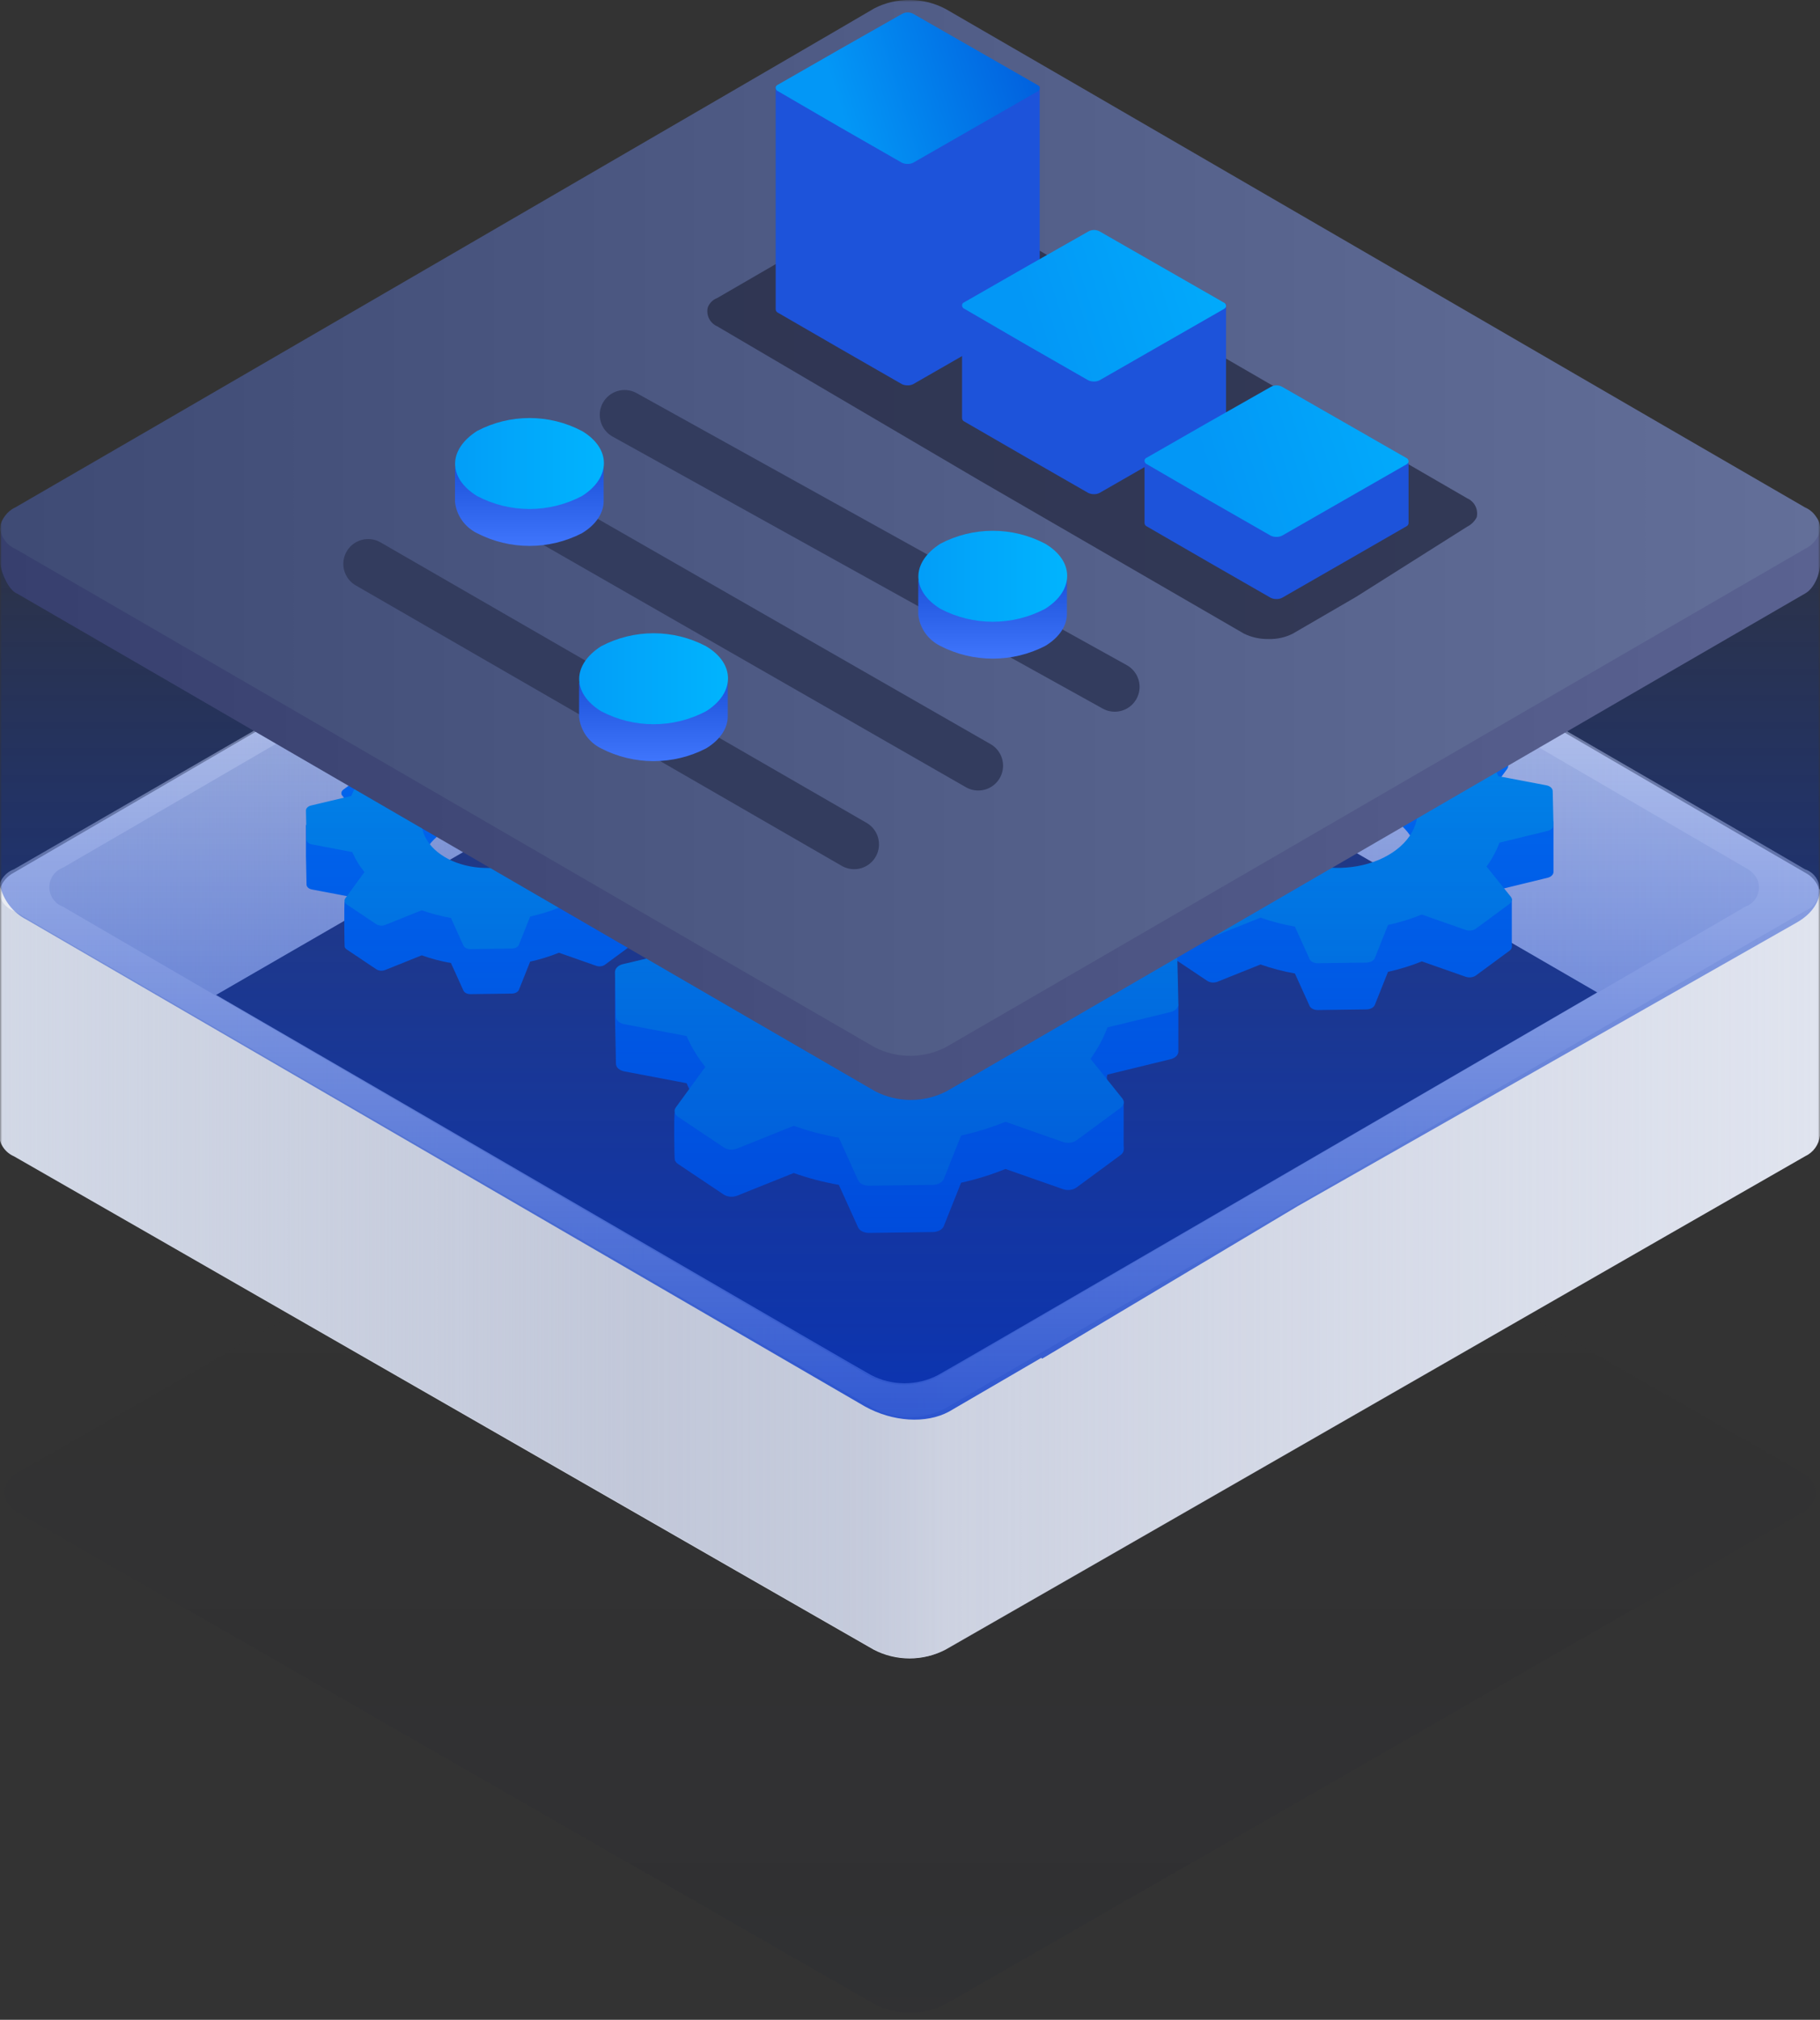 <svg width="440" height="488" viewBox="0 0 440 488" fill="none" xmlns="http://www.w3.org/2000/svg">
<rect x="0" y="0" width="440" height="488" fill="#333333" stroke="none"/>
<mask id="mask0_301_318" style="mask-type:luminance" maskUnits="userSpaceOnUse" x="0" y="0" width="440" height="488">
<path d="M440 0H0V488H440V0Z" fill="white"/>
</mask>
<g mask="url(#mask0_301_318)">
<path opacity="0.08" d="M220 235C217.012 234.948 214.058 235.635 211.4 237C209.2 238.2 6.8 354.4 4.6 355.6C3.604 356.03 2.743 356.722 2.109 357.602C1.475 358.483 1.092 359.519 1 360.6C1.118 361.673 1.512 362.697 2.142 363.573C2.773 364.449 3.62 365.148 4.6 365.6C6.8 366.8 209.2 483 211.4 484.2C214.057 485.58 217.006 486.3 220 486.3C222.994 486.3 225.943 485.58 228.6 484.2C230.8 483 433.2 366.8 435.4 365.6C436.396 365.17 437.257 364.478 437.891 363.597C438.525 362.717 438.908 361.681 439 360.6C438.882 359.527 438.488 358.502 437.858 357.626C437.227 356.75 436.38 356.052 435.4 355.6C433.2 354.4 230.8 238.2 228.6 237C225.909 235.727 222.977 235.045 220 235Z" fill="url(#paint0_linear_301_318)"/>
<path d="M440 215.65V274.348C439.882 275.427 439.486 276.456 438.852 277.337C438.218 278.217 437.367 278.919 436.382 279.373C434.171 280.58 230.742 397.373 228.522 398.583C225.852 399.97 222.887 400.693 219.879 400.693C216.87 400.693 213.905 399.97 211.235 398.583C209.023 397.377 5.595 280.583 3.375 279.373C2.374 278.941 1.509 278.246 0.871 277.361C0.234 276.476 -0.151 275.434 -0.243 274.348V214.846H-0.042C0.231 213.982 0.675 213.182 1.261 212.491C1.848 211.801 2.567 211.235 3.375 210.825C5.586 209.619 209.015 91.015 211.235 89.815C213.905 88.428 216.87 87.704 219.879 87.704C222.887 87.704 225.852 88.428 228.522 89.815C230.734 91.021 434.162 209.625 436.382 210.825C437.19 211.235 437.909 211.801 438.496 212.491C439.082 213.182 439.526 213.982 439.799 214.846H440L440 215.65Z" fill="url(#paint1_linear_301_318)"/>
<path d="M440.18 215.59V274.288C440.062 275.366 439.666 276.396 439.032 277.276C438.398 278.157 437.547 278.859 436.562 279.313C434.35 280.519 230.922 397.313 228.702 398.523C226.032 399.909 223.067 400.633 220.058 400.633C217.049 400.633 214.085 399.909 211.414 398.523C209.203 397.316 5.774 280.523 3.554 279.313C2.553 278.881 1.688 278.185 1.05 277.3C0.413 276.415 0.028 275.374 -0.064 274.288V214.846H0.137C0.41 213.982 0.854 213.182 1.44 212.491C2.027 211.801 2.746 211.235 3.554 210.825C5.765 209.619 209.194 91.015 211.414 89.815C214.085 88.428 217.049 87.704 220.058 87.704C223.067 87.704 226.032 88.428 228.702 89.815C230.913 91.021 434.342 209.625 436.562 210.825C437.37 211.235 438.089 211.801 438.675 212.491C439.262 213.182 439.705 213.982 439.979 214.846H440.18L440.18 215.59Z" fill="url(#paint2_linear_301_318)"/>
<path d="M436.38 220.08C434.169 221.286 230.74 338.88 228.52 340.29C225.849 341.676 222.885 342.4 219.876 342.4C216.867 342.4 213.902 341.676 211.232 340.29C209.021 339.084 5.592 221.49 3.372 220.08C2.062 219.621 0.978 218.678 0.342 217.444C-0.293 216.21 -0.432 214.78 -0.045 213.447C0.242 212.663 0.697 211.952 1.287 211.361C1.877 210.771 2.589 210.317 3.372 210.029C5.583 208.823 209.012 91.229 211.232 89.819C213.902 88.432 216.867 87.708 219.876 87.708C222.885 87.708 225.849 88.432 228.52 89.819C230.731 91.025 434.16 208.619 436.38 210.029C437.032 210.246 437.634 210.591 438.151 211.044C438.667 211.497 439.088 212.049 439.388 212.668C439.687 213.286 439.86 213.958 439.896 214.644C439.932 215.33 439.83 216.017 439.596 216.663C439.353 217.438 438.937 218.148 438.38 218.74C437.823 219.332 437.139 219.79 436.38 220.08ZM421.907 209.627C419.896 208.421 228.927 97.257 226.717 96.047C224.197 94.759 221.407 94.087 218.576 94.087C215.745 94.087 212.955 94.759 210.435 96.047C208.424 97.253 17.455 208.417 15.245 209.627C14.275 209.979 13.437 210.622 12.844 211.467C12.252 212.312 11.934 213.319 11.934 214.351C11.934 215.383 12.252 216.39 12.844 217.236C13.437 218.081 14.275 218.723 15.245 219.075C17.255 220.281 208.425 331.445 210.435 332.655C212.955 333.943 215.745 334.615 218.576 334.615C221.407 334.615 224.197 333.943 226.717 332.655C228.728 331.449 419.897 220.285 421.907 219.075C422.535 218.862 423.114 218.524 423.608 218.082C424.103 217.64 424.503 217.102 424.785 216.501C425.066 215.9 425.224 215.249 425.247 214.586C425.271 213.923 425.16 213.262 424.922 212.643C424.301 211.315 423.234 210.248 421.907 209.627Z" fill="white" fill-opacity="0.5"/>
<path d="M210.64 332.25C209.032 331.446 108.52 272.949 52.24 240.384C113.15 205.205 209.64 149.522 211.05 148.517C213.72 147.131 216.685 146.407 219.694 146.407C222.703 146.407 225.668 147.131 228.338 148.517C229.946 149.321 325.029 204.401 386.138 239.781C330.053 272.346 228.338 331.446 226.728 332.25C224.243 333.539 221.485 334.211 218.687 334.211C215.888 334.211 213.13 333.539 210.646 332.25H210.64Z" fill="#333C5E"/>
<path d="M282.08 187.55L287.989 194.873C286.622 196.686 285.536 198.594 284.751 200.565L273.311 203.269C272.88 203.371 272.117 195.677 271.855 195.939C271.855 195.939 271.845 204.405 271.855 204.723L272.021 212.927C272.025 213.245 272.176 213.552 272.45 213.802C272.724 214.052 273.107 214.232 273.543 214.316L285.023 216.494C285.87 218.475 287.028 220.38 288.476 222.175L282.852 221.863C282.664 222.149 282.766 230.286 282.852 230.592C282.938 230.898 283.161 231.176 283.488 231.385L291.873 236.991C292.196 237.205 292.61 237.34 293.055 237.376C293.499 237.413 293.951 237.348 294.344 237.193L304.749 233.021C307.389 233.963 310.174 234.695 313.054 235.202L316.606 243.04C316.746 243.34 317.021 243.6 317.39 243.78C317.759 243.96 318.204 244.051 318.656 244.039L330.375 243.882C330.828 243.874 331.268 243.764 331.628 243.568C331.989 243.371 332.252 243.1 332.377 242.793L335.562 234.806C338.406 234.176 341.147 233.328 343.734 232.277L354.346 236C354.746 236.138 355.2 236.183 355.642 236.127C356.085 236.071 356.492 235.917 356.806 235.689L364.922 229.717C365.232 229.487 365.431 229.194 365.49 228.882C365.548 228.569 365.49 227.875 365.49 227.875V217.228C364.832 216.365 361.766 216.91 362.502 214.915L374.111 212.087C374.541 211.985 374.916 211.788 375.178 211.526C375.44 211.264 375.577 210.95 375.567 210.633V198.651C375.562 198.333 375.221 198.313 374.947 198.063C374.673 197.813 374.29 197.633 373.855 197.549L362.227 198.848C361.361 196.939 360.205 195.103 358.779 193.373L364.39 185.76C364.593 185.477 364.663 185.158 364.59 184.848C364.517 184.539 364.305 184.255 363.984 184.039L355.599 178.433C355.276 178.218 354.861 178.083 354.417 178.047C353.972 178.01 353.521 178.075 353.128 178.23L342.531 182.543C340.012 181.64 337.359 180.929 334.618 180.423L330.889 172.332C330.749 172.031 330.474 171.771 330.105 171.591C329.735 171.411 329.291 171.32 328.839 171.332L317.171 171.59C316.718 171.599 316.278 171.709 315.918 171.905C315.557 172.102 315.295 172.373 315.169 172.68L311.843 180.91C309.111 181.536 306.478 182.364 303.988 183.38L293.226 179.558C292.827 179.42 292.372 179.375 291.93 179.431C291.488 179.487 291.08 179.641 290.767 179.869L282.579 185.894C282.266 186.104 282.05 186.375 281.961 186.671C281.872 186.967 281.913 187.274 282.08 187.55ZM336.905 197.97C339.604 199.774 341.467 202.107 342.26 204.675C343.052 207.243 342.739 209.93 341.358 212.396C339.977 214.862 337.592 216.996 334.504 218.529C331.416 220.062 327.763 220.925 324.008 221.008C320.253 221.091 316.564 220.391 313.407 218.997C310.251 217.602 307.769 215.575 306.276 213.173C304.782 210.771 304.344 208.101 305.017 205.5C305.69 202.9 307.443 200.487 310.055 198.565C313.557 195.988 318.354 194.477 323.39 194.366C328.425 194.254 333.287 195.55 336.905 197.97Z" fill="#007BFC"/>
<path d="M282.08 176.23L287.989 183.553C286.622 185.366 285.536 187.274 284.751 189.245L273.311 191.949C272.88 192.052 272.505 192.249 272.243 192.511C271.981 192.773 271.845 193.086 271.855 193.403L272.021 201.608C272.025 201.925 272.176 202.232 272.45 202.482C272.724 202.732 273.107 202.913 273.543 202.996L285.023 205.175C285.87 207.155 287.028 209.06 288.476 210.856L283.009 218.362C282.821 218.648 282.766 218.967 282.852 219.273C282.938 219.579 283.161 219.856 283.488 220.065L291.873 225.671C292.196 225.885 292.61 226.02 293.055 226.057C293.499 226.093 293.951 226.029 294.344 225.873L304.749 221.702C307.389 222.644 310.174 223.375 313.054 223.882L316.606 231.72C316.746 232.021 317.021 232.281 317.39 232.461C317.759 232.641 318.204 232.732 318.656 232.72L330.375 232.563C330.828 232.555 331.268 232.444 331.628 232.248C331.989 232.052 332.252 231.78 332.377 231.473L335.562 223.486C338.406 222.857 341.147 222.009 343.734 220.958L354.346 224.681C354.746 224.819 355.2 224.863 355.642 224.807C356.085 224.751 356.492 224.598 356.806 224.369L364.922 218.398C365.232 218.167 365.431 217.875 365.49 217.562C365.548 217.249 365.463 216.933 365.248 216.66L359.388 209.37C360.722 207.527 361.766 205.591 362.502 203.595L374.111 200.768C374.541 200.665 374.916 200.468 375.178 200.206C375.44 199.944 375.577 199.631 375.567 199.313L375.377 191.127C375.372 190.809 375.221 190.502 374.947 190.252C374.673 190.002 374.29 189.822 373.855 189.738L362.227 187.528C361.361 185.619 360.205 183.784 358.779 182.053L364.39 174.441C364.593 174.158 364.663 173.838 364.59 173.529C364.517 173.219 364.305 172.935 363.984 172.719L355.599 167.113C355.276 166.899 354.861 166.764 354.417 166.727C353.972 166.691 353.521 166.755 353.128 166.911L342.531 171.224C340.012 170.321 337.359 169.61 334.618 169.103L330.889 161.012C330.749 160.711 330.474 160.451 330.105 160.271C329.735 160.091 329.291 160 328.839 160.012L317.171 160.271C316.718 160.279 316.278 160.389 315.918 160.586C315.557 160.782 315.295 161.054 315.169 161.36L311.843 169.591C309.111 170.216 306.478 171.045 303.988 172.061L293.226 168.238C292.827 168.1 292.372 168.056 291.93 168.112C291.488 168.168 291.08 168.321 290.767 168.55L282.579 174.574C282.266 174.784 282.05 175.055 281.961 175.351C281.872 175.647 281.913 175.954 282.08 176.23ZM336.905 186.65C339.604 188.454 341.467 190.788 342.26 193.356C343.052 195.924 342.739 198.61 341.358 201.076C339.977 203.542 337.592 205.677 334.504 207.21C331.416 208.743 327.763 209.605 324.008 209.688C320.253 209.772 316.564 209.072 313.407 207.677C310.251 206.282 307.769 204.256 306.276 201.854C304.782 199.451 304.344 196.781 305.017 194.181C305.69 191.581 307.443 189.167 310.055 187.245C313.557 184.668 318.354 183.158 323.39 183.046C328.425 182.934 333.287 184.231 336.905 186.65Z" fill="#02A1F3"/>
<path d="M82.665 192.13L87.693 198.36C86.529 199.903 85.606 201.526 84.938 203.203L75.204 202.872C74.837 202.96 74.188 199.045 73.965 199.268C73.965 199.268 73.957 206.471 73.965 206.741L74.106 213.721C74.11 213.992 74.238 214.253 74.472 214.466C74.705 214.679 75.031 214.832 75.401 214.903L85.169 216.757C85.89 218.442 87.693 216.181 87.693 218.886L83.322 217.816C83.162 218.059 83.249 228.491 83.322 228.752C83.395 229.012 83.585 229.248 83.863 229.426L90.997 234.195C91.272 234.378 91.625 234.493 92.003 234.524C92.381 234.555 92.765 234.5 93.1 234.368L101.953 230.818C104.199 231.62 106.569 232.242 109.019 232.674L112.041 239.342C112.16 239.598 112.394 239.819 112.708 239.972C113.023 240.126 113.401 240.203 113.786 240.193L123.757 240.059C124.142 240.052 124.516 239.959 124.823 239.792C125.13 239.624 125.353 239.393 125.46 239.132L128.17 232.337C130.59 231.801 132.921 231.079 135.122 230.185L144.152 233.353C144.492 233.47 144.878 233.508 145.255 233.46C145.631 233.413 145.978 233.282 146.244 233.088L153.15 228.007C153.414 227.811 153.583 227.562 153.633 227.296C153.683 227.03 153.633 226.44 153.633 226.44V219.62C153.073 218.886 150.465 217.111 151.091 215.413L160.968 213.007C161.335 212.92 161.653 212.752 161.876 212.529C162.1 212.306 162.215 212.04 162.207 211.769V204.56C162.203 204.29 161.913 204.273 161.68 204.06C161.447 203.847 161.121 203.694 160.75 203.623L150.857 201.743C150.12 200.118 149.137 198.556 147.923 197.084L152.698 190.607C152.87 190.366 152.93 190.095 152.868 189.831C152.805 189.568 152.625 189.326 152.352 189.142L145.218 184.372C144.943 184.19 144.59 184.075 144.212 184.044C143.834 184.013 143.45 184.068 143.115 184.2L134.099 187.87C131.956 187.102 129.699 186.497 127.366 186.066L124.194 179.182C124.075 178.926 123.841 178.705 123.527 178.551C123.212 178.398 122.834 178.321 122.449 178.331L112.522 178.551C112.136 178.558 111.763 178.652 111.456 178.819C111.149 178.986 110.925 179.217 110.819 179.478L107.989 186.48C105.664 187.013 103.424 187.717 101.305 188.582L92.149 185.33C91.809 185.212 91.422 185.175 91.046 185.222C90.669 185.27 90.323 185.4 90.056 185.595L83.09 190.721C82.823 190.899 82.639 191.13 82.564 191.382C82.488 191.634 82.523 191.895 82.665 192.13ZM129.313 200.995C131.609 202.53 133.194 204.516 133.868 206.701C134.543 208.885 134.276 211.171 133.101 213.269C131.926 215.368 129.897 217.184 127.269 218.488C124.642 219.792 121.534 220.526 118.339 220.597C115.144 220.668 112.005 220.072 109.32 218.886C106.634 217.699 104.523 215.975 103.252 213.931C101.981 211.887 101.609 209.615 102.181 207.403C102.753 205.19 104.245 203.137 106.467 201.501C109.447 199.309 113.529 198.024 117.813 197.929C122.097 197.834 126.234 198.937 129.313 200.995Z" fill="#007BFC"/>
<path d="M82.665 181.24L87.693 187.47C86.529 189.013 85.606 190.637 84.937 192.313L75.204 194.614C74.837 194.701 74.519 194.869 74.296 195.092C74.072 195.315 73.956 195.581 73.965 195.851L74.106 202.832C74.11 203.102 74.238 203.363 74.472 203.576C74.705 203.789 75.031 203.942 75.401 204.013L85.169 205.867C85.89 207.552 86.875 209.173 88.107 210.7L83.455 217.087C83.295 217.33 83.249 217.601 83.322 217.862C83.395 218.122 83.584 218.358 83.863 218.536L90.997 223.306C91.272 223.488 91.625 223.603 92.003 223.634C92.381 223.665 92.765 223.61 93.1 223.478L101.953 219.928C104.199 220.73 106.569 221.352 109.019 221.784L112.041 228.452C112.16 228.708 112.394 228.929 112.708 229.083C113.023 229.236 113.401 229.313 113.786 229.303L123.757 229.17C124.142 229.163 124.516 229.069 124.823 228.902C125.13 228.735 125.353 228.504 125.46 228.243L128.17 221.447C130.59 220.911 132.921 220.19 135.122 219.296L144.152 222.463C144.492 222.581 144.878 222.618 145.255 222.571C145.631 222.523 145.978 222.393 146.244 222.198L153.15 217.117C153.414 216.921 153.583 216.672 153.633 216.406C153.683 216.14 153.611 215.871 153.427 215.639L148.442 209.436C149.576 207.869 150.465 206.221 151.091 204.523L160.968 202.117C161.335 202.03 161.653 201.862 161.876 201.639C162.1 201.416 162.215 201.15 162.207 200.88L162.045 193.914C162.041 193.644 161.913 193.383 161.68 193.17C161.447 192.957 161.121 192.804 160.75 192.733L150.857 190.853C150.12 189.228 149.137 187.667 147.923 186.194L152.698 179.717C152.87 179.477 152.93 179.205 152.868 178.941C152.805 178.678 152.625 178.437 152.352 178.252L145.218 173.483C144.943 173.3 144.59 173.185 144.212 173.154C143.834 173.123 143.45 173.178 143.115 173.311L134.099 176.98C131.956 176.212 129.699 175.607 127.366 175.176L124.194 168.292C124.075 168.036 123.841 167.815 123.527 167.662C123.212 167.508 122.834 167.431 122.449 167.441L112.522 167.661C112.136 167.668 111.763 167.762 111.456 167.929C111.149 168.096 110.925 168.327 110.819 168.588L107.989 175.591C105.664 176.123 103.424 176.828 101.305 177.692L92.149 174.44C91.808 174.322 91.422 174.285 91.046 174.332C90.669 174.38 90.323 174.511 90.056 174.705L83.089 179.831C82.823 180.009 82.639 180.24 82.564 180.492C82.488 180.744 82.523 181.005 82.665 181.24ZM129.313 190.106C131.609 191.641 133.194 193.626 133.868 195.811C134.543 197.996 134.276 200.282 133.101 202.38C131.926 204.478 129.897 206.294 127.269 207.598C124.642 208.902 121.534 209.636 118.339 209.707C115.144 209.778 112.005 209.182 109.32 207.996C106.634 206.809 104.523 205.085 103.252 203.041C101.981 200.997 101.609 198.725 102.181 196.513C102.753 194.301 104.245 192.247 106.467 190.612C109.447 188.419 113.529 187.134 117.813 187.039C122.097 186.944 126.234 188.047 129.313 190.106Z" fill="#02A1F3"/>
<path d="M162.12 223.7L169.88 233.316C168.085 235.697 166.659 238.203 165.628 240.791L150.605 244.341C150.039 244.476 149.038 234.373 148.693 234.717C148.693 234.717 148.68 245.834 148.693 246.251L148.911 257.025C148.917 257.442 149.115 257.845 149.475 258.173C149.835 258.502 150.338 258.738 150.91 258.848L165.985 261.709C167.097 264.31 168.618 266.812 170.52 269.169L163.134 268.76C162.887 269.135 163.021 279.82 163.134 280.222C163.247 280.624 163.54 280.988 163.969 281.262L174.98 288.624C175.405 288.905 175.949 289.083 176.532 289.131C177.116 289.178 177.709 289.094 178.225 288.889L191.888 283.411C195.355 284.649 199.013 285.609 202.795 286.275L207.459 296.567C207.643 296.962 208.004 297.304 208.489 297.54C208.974 297.777 209.557 297.896 210.152 297.88L225.541 297.674C226.135 297.663 226.712 297.518 227.186 297.261C227.659 297.003 228.004 296.646 228.169 296.243L232.352 285.755C236.086 284.928 239.685 283.815 243.082 282.435L257.018 287.324C257.543 287.505 258.139 287.563 258.72 287.489C259.301 287.416 259.836 287.214 260.248 286.915L270.906 279.073C271.313 278.77 271.574 278.386 271.651 277.975C271.728 277.565 271.651 276.654 271.651 276.654V266.128C270.788 264.995 266.761 262.255 267.729 259.635L282.972 255.922C283.538 255.787 284.03 255.528 284.374 255.184C284.718 254.84 284.897 254.429 284.884 254.012V242.885C284.878 242.467 284.431 242.441 284.071 242.113C283.711 241.784 283.208 241.548 282.636 241.438L267.367 238.536C266.23 236.029 264.712 233.619 262.839 231.346L270.208 221.35C270.474 220.979 270.566 220.559 270.47 220.152C270.374 219.746 270.095 219.373 269.674 219.089L258.663 211.728C258.239 211.446 257.695 211.269 257.111 211.221C256.527 211.173 255.934 211.258 255.418 211.462L241.503 217.126C238.195 215.94 234.712 215.006 231.111 214.341L226.215 203.716C226.031 203.321 225.67 202.98 225.185 202.743C224.7 202.507 224.117 202.387 223.522 202.403L208.201 202.743C207.606 202.753 207.029 202.898 206.555 203.156C206.082 203.414 205.737 203.771 205.572 204.173L201.205 214.981C197.617 215.803 194.159 216.89 190.889 218.225L176.758 213.205C176.233 213.024 175.636 212.965 175.055 213.039C174.475 213.113 173.939 213.314 173.528 213.614L162.776 221.525C162.364 221.801 162.081 222.157 161.964 222.546C161.847 222.934 161.901 223.337 162.12 223.7ZM234.115 237.383C237.659 239.752 240.106 242.817 241.147 246.188C242.187 249.56 241.775 253.089 239.962 256.327C238.15 259.565 235.017 262.368 230.962 264.381C226.906 266.394 222.11 267.527 217.179 267.636C212.248 267.745 207.403 266.826 203.259 264.995C199.114 263.164 195.855 260.502 193.894 257.348C191.933 254.193 191.357 250.687 192.241 247.272C193.124 243.858 195.426 240.688 198.856 238.164C203.456 234.78 209.754 232.797 216.367 232.65C222.979 232.504 229.364 234.206 234.115 237.383Z" fill="#007BFC"/>
<path d="M162.12 212.3L169.88 221.917C168.085 224.297 166.659 226.803 165.628 229.391L150.605 232.942C150.039 233.077 149.548 233.335 149.203 233.679C148.859 234.023 148.68 234.435 148.693 234.852L148.911 245.625C148.917 246.042 149.115 246.445 149.475 246.774C149.835 247.102 150.338 247.339 150.91 247.448L165.985 250.31C167.097 252.91 168.618 255.412 170.52 257.77L163.34 267.627C163.093 268.002 163.021 268.42 163.134 268.822C163.247 269.224 163.54 269.588 163.969 269.863L174.98 277.224C175.405 277.506 175.949 277.683 176.532 277.731C177.116 277.779 177.709 277.694 178.225 277.49L191.888 272.012C195.355 273.249 199.013 274.21 202.795 274.875L207.459 285.168C207.643 285.563 208.004 285.904 208.489 286.141C208.974 286.377 209.557 286.496 210.152 286.481L225.541 286.275C226.135 286.264 226.712 286.119 227.186 285.861C227.659 285.604 228.004 285.247 228.169 284.844L232.352 274.356C236.086 273.529 239.685 272.415 243.082 271.035L257.018 275.924C257.543 276.105 258.139 276.164 258.72 276.09C259.301 276.016 259.836 275.815 260.248 275.515L270.906 267.673C271.313 267.371 271.574 266.986 271.651 266.576C271.728 266.165 271.617 265.75 271.334 265.391L263.639 255.819C265.39 253.399 266.761 250.856 267.729 248.235L282.972 244.522C283.538 244.387 284.03 244.129 284.374 243.785C284.718 243.441 284.897 243.029 284.884 242.612L284.635 231.862C284.628 231.445 284.431 231.042 284.071 230.713C283.711 230.385 283.208 230.148 282.636 230.039L267.367 227.137C266.23 224.63 264.712 222.219 262.839 219.947L270.208 209.95C270.474 209.579 270.566 209.16 270.47 208.753C270.374 208.346 270.095 207.974 269.674 207.69L258.663 200.328C258.239 200.047 257.695 199.869 257.111 199.821C256.527 199.774 255.934 199.858 255.418 200.062L241.503 205.726C238.195 204.54 234.712 203.607 231.111 202.941L226.215 192.317C226.031 191.921 225.67 191.58 225.185 191.344C224.7 191.107 224.117 190.988 223.522 191.004L208.201 191.343C207.606 191.354 207.029 191.499 206.555 191.757C206.082 192.014 205.737 192.371 205.572 192.774L201.205 203.581C197.617 204.403 194.159 205.491 190.889 206.825L176.758 201.805C176.233 201.624 175.636 201.566 175.055 201.64C174.475 201.713 173.939 201.915 173.528 202.214L162.776 210.126C162.364 210.401 162.081 210.757 161.964 211.146C161.847 211.535 161.901 211.938 162.12 212.3ZM234.115 225.984C237.659 228.353 240.106 231.417 241.147 234.789C242.187 238.161 241.775 241.689 239.962 244.927C238.15 248.166 235.017 250.968 230.962 252.981C226.906 254.994 222.11 256.127 217.179 256.237C212.248 256.346 207.403 255.427 203.259 253.595C199.114 251.764 195.855 249.103 193.894 245.948C191.933 242.794 191.357 239.287 192.241 235.873C193.124 232.458 195.426 229.288 198.856 226.765C203.456 223.381 209.754 221.397 216.367 221.251C222.979 221.104 229.364 222.807 234.115 225.984Z" fill="#02A1F3"/>
<path opacity="0.8" d="M440 132.42C440 131.203 439.799 128.77 435.781 126.539L226.831 5.259C224.621 3.839 222.21 3.231 219.598 3.028C216.785 2.825 214.174 3.637 211.963 5.259L107.283 66.303L88.397 77.254L29.529 111.73L6.826 124.71C3.21 126.941 0.598 130.591 -0.005 134.85V213.88C0.799 217.531 3.21 220.573 6.424 222.195L209.144 339.835C215.774 343.486 223.81 344.094 229.436 341.052L251.737 328.073L251.938 328.276L313.819 291.365L434.169 223.01C438.187 220.779 439.995 217.737 439.995 214.695V132.825H439.794C439.794 133.028 439.794 132.825 439.995 132.419L440 132.42Z" fill="url(#paint3_linear_301_318)"/>
<path d="M440 127.97L0.08 127.704V136.197C0.281 138.397 2.089 142.597 4.097 143.397C6.307 144.597 209.377 262.457 211.567 263.657C214.236 265.037 217.198 265.757 220.205 265.757C223.212 265.757 226.174 265.037 228.843 263.657C231.093 262.457 434.183 144.597 436.393 143.397C438.603 142.197 440.009 138.617 440.009 136.397V127.97H440Z" fill="url(#paint4_linear_301_318)"/>
<path d="M220.04 4.29654e-05C217.04 -0.052 214.073 0.635 211.403 2C209.193 3.4 5.903 121.4 3.693 122.6C2.708 123.052 1.858 123.75 1.224 124.626C0.591 125.503 0.077 126.37 0.077 127.6C0.077 128.83 0.555 129.717 1.191 130.597C1.828 131.478 2.693 132.17 3.693 132.6C5.903 133.8 209.193 251.8 211.403 253C214.071 254.38 217.034 255.1 220.04 255.1C223.047 255.1 226.01 254.38 228.678 253C230.888 251.8 434.178 133.8 436.388 132.6C437.373 132.148 438.223 131.45 438.856 130.574C439.49 129.697 440.004 128.953 440.004 127.6C440.004 126.247 439.526 125.483 438.89 124.603C438.253 123.722 437.388 123.03 436.388 122.6C434.178 121.4 230.888 3.4 228.678 2.2C226.024 0.773 223.057 0.017 220.04 4.29654e-05Z" fill="url(#paint5_linear_301_318)"/>
<path d="M151 100.23L269.5 165.955" stroke="#333C5E" stroke-width="12" stroke-linecap="round" stroke-linejoin="round"/>
<path fill-rule="evenodd" clip-rule="evenodd" d="M252.7 156.06C244.763 160.159 235.256 160.159 227.319 156.06C224.354 154.577 222.348 151.786 221.999 148.471V140.185H257.934V148.384C257.934 151.088 256.189 153.966 252.7 156.06Z" fill="url(#paint6_linear_301_318)"/>
<path fill-rule="evenodd" clip-rule="evenodd" d="M227.32 131.38C235.257 127.193 244.764 127.193 252.701 131.38C259.766 135.566 259.766 142.631 252.701 147.079C244.764 151.266 235.257 151.266 227.32 147.079C220.255 142.718 220.255 135.915 227.32 131.38Z" fill="url(#paint7_linear_301_318)"/>
<path d="M120 118.23L236.5 184.995" stroke="#333C5E" stroke-width="12" stroke-linecap="round" stroke-linejoin="round"/>
<path fill-rule="evenodd" clip-rule="evenodd" d="M140.7 128.82C132.763 132.92 123.256 132.92 115.319 128.82C112.354 127.337 110.348 124.546 109.999 121.232V112.946H145.934V121.145C145.934 123.849 144.189 126.727 140.7 128.82Z" fill="url(#paint8_linear_301_318)"/>
<path fill-rule="evenodd" clip-rule="evenodd" d="M115.32 104.14C123.257 99.954 132.764 99.954 140.701 104.14C147.766 108.327 147.766 115.392 140.701 119.84C132.764 124.026 123.257 124.026 115.32 119.84C108.255 115.479 108.255 108.676 115.32 104.14Z" fill="url(#paint9_linear_301_318)"/>
<path d="M89 136.24L206.5 204.004" stroke="#333C5E" stroke-width="12" stroke-linecap="round" stroke-linejoin="round"/>
<path fill-rule="evenodd" clip-rule="evenodd" d="M170.7 180.82C162.763 184.92 153.256 184.92 145.319 180.82C142.354 179.337 140.348 176.546 139.999 173.232V164.946H175.934V173.145C175.934 175.849 174.189 178.727 170.7 180.82Z" fill="url(#paint10_linear_301_318)"/>
<path fill-rule="evenodd" clip-rule="evenodd" d="M145.32 156.14C153.257 151.954 162.764 151.954 170.701 156.14C177.766 160.327 177.766 167.392 170.701 171.84C162.764 176.026 153.257 176.026 145.32 171.84C138.255 167.479 138.255 160.676 145.32 156.14Z" fill="url(#paint11_linear_301_318)"/>
<path opacity="0.8" d="M215.58 46.5C217.332 45.53 219.303 45.021 221.306 45.021C223.309 45.021 225.279 45.53 227.031 46.5L290.853 83.432L354.706 120.396C355.566 120.771 356.266 121.436 356.686 122.274C357.106 123.113 357.218 124.071 357.003 124.984C356.498 125.963 355.693 126.755 354.706 127.246L327.88 144.189L312.531 153.101C310.71 154.021 308.684 154.465 306.644 154.393C304.607 154.431 302.59 153.989 300.757 153.101L236.903 116.137L173.406 78.85C172.549 78.48 171.849 77.822 171.429 76.989C171.009 76.156 170.896 75.202 171.109 74.294C171.305 73.77 171.612 73.294 172.008 72.898C172.404 72.502 172.881 72.196 173.406 72L188.787 63.088L215.58 46.5Z" fill="#292E47"/>
<path d="M251.36 20.842V74.794C251.345 74.957 251.287 75.113 251.192 75.247C251.097 75.38 250.969 75.486 250.82 75.554L235.805 84.187L220.79 92.804C220.363 93.022 219.887 93.126 219.407 93.108C218.929 93.117 218.455 93.013 218.025 92.804L203.01 84.187L188.071 75.554C187.922 75.486 187.793 75.38 187.699 75.247C187.604 75.113 187.546 74.957 187.531 74.794V20.834L251.36 20.842Z" fill="url(#paint12_linear_301_318)"/>
<path d="M218.1 3.344C218.511 3.119 218.974 3 219.445 3C219.916 3 220.379 3.119 220.791 3.344L235.789 11.931L250.795 20.525C250.997 20.612 251.161 20.767 251.26 20.962C251.359 21.157 251.385 21.379 251.334 21.591C251.216 21.819 251.027 22.003 250.795 22.117L235.789 30.711L220.791 39.305C220.363 39.519 219.887 39.623 219.407 39.606C218.929 39.615 218.455 39.512 218.024 39.305L203.018 30.711L188.096 22.042C187.894 21.956 187.73 21.803 187.631 21.609C187.533 21.416 187.506 21.194 187.556 20.983C187.602 20.861 187.674 20.75 187.767 20.658C187.86 20.566 187.972 20.495 188.096 20.45L203.102 11.856L218.1 3.344Z" fill="url(#paint13_linear_301_318)"/>
<path d="M296.41 73.407V101.077C296.395 101.24 296.338 101.396 296.243 101.529C296.148 101.663 296.02 101.769 295.871 101.837L280.856 110.469L265.841 119.087C265.413 119.304 264.937 119.409 264.458 119.391C263.98 119.4 263.506 119.296 263.075 119.087L248.06 110.469L233.122 101.837C232.973 101.769 232.844 101.663 232.749 101.529C232.655 101.396 232.597 101.24 232.582 101.077V73.399L296.41 73.407Z" fill="url(#paint14_linear_301_318)"/>
<path d="M263.15 55.909C263.562 55.683 264.025 55.565 264.496 55.565C264.967 55.565 265.43 55.683 265.841 55.909L280.84 64.496L295.845 73.09C296.047 73.177 296.212 73.331 296.311 73.526C296.409 73.721 296.436 73.944 296.385 74.156C296.267 74.384 296.077 74.568 295.845 74.682L280.84 83.276L265.841 91.87C265.413 92.084 264.937 92.187 264.458 92.171C263.979 92.18 263.505 92.076 263.074 91.87L248.069 83.276L233.146 74.607C232.945 74.521 232.781 74.368 232.682 74.174C232.583 73.981 232.557 73.759 232.607 73.548C232.653 73.426 232.725 73.315 232.818 73.223C232.911 73.131 233.023 73.06 233.146 73.014L248.152 64.42L263.15 55.909Z" fill="url(#paint15_linear_301_318)"/>
<path d="M340.53 111.89V126.419C340.516 126.582 340.458 126.738 340.363 126.871C340.268 127.005 340.14 127.111 339.991 127.179L324.976 135.812L309.961 144.429C309.534 144.647 309.058 144.751 308.578 144.733C308.1 144.742 307.626 144.638 307.195 144.429L292.181 135.812L277.242 127.179C277.093 127.111 276.964 127.005 276.87 126.871C276.775 126.738 276.717 126.582 276.702 126.419V111.882L340.53 111.89Z" fill="url(#paint16_linear_301_318)"/>
<path d="M307.27 93.455C307.681 93.229 308.144 93.111 308.615 93.111C309.086 93.111 309.549 93.229 309.961 93.455L324.959 102.041L339.965 110.635C340.167 110.722 340.331 110.877 340.43 111.072C340.529 111.267 340.555 111.49 340.504 111.702C340.386 111.929 340.197 112.114 339.965 112.228L324.959 120.822L309.961 129.416C309.533 129.63 309.057 129.733 308.577 129.716C308.098 129.725 307.624 129.622 307.194 129.416L292.188 120.822L277.266 112.153C277.064 112.067 276.9 111.913 276.801 111.72C276.702 111.526 276.676 111.304 276.726 111.093C276.772 110.971 276.844 110.861 276.937 110.769C277.03 110.677 277.142 110.606 277.266 110.56L292.271 101.966L307.27 93.455Z" fill="url(#paint17_linear_301_318)"/>
</g>
<defs>
<linearGradient id="paint0_linear_301_318" x1="220.52" y1="234.58" x2="220.52" y2="485.88" gradientUnits="userSpaceOnUse">
<stop stop-color="#13151E" stop-opacity="0"/>
<stop offset="1" stop-color="#131532"/>
</linearGradient>
<linearGradient id="paint1_linear_301_318" x1="-0.236" y1="244.2" x2="440" y2="244.2" gradientUnits="userSpaceOnUse">
<stop offset="0.48" stop-color="#D2D8E6"/>
<stop offset="0.52" stop-color="#E0E4EF"/>
</linearGradient>
<linearGradient id="paint2_linear_301_318" x1="-0.057" y1="244.14" x2="440.18" y2="244.14" gradientUnits="userSpaceOnUse">
<stop stop-color="#BBC1D4" stop-opacity="0"/>
<stop offset="0.35" stop-color="#BBC1D4" stop-opacity="0.7"/>
<stop offset="1" stop-color="#BBC1D4" stop-opacity="0"/>
</linearGradient>
<linearGradient id="paint3_linear_301_318" x1="220" y1="350" x2="220" y2="140" gradientUnits="userSpaceOnUse">
<stop stop-color="#0032CA"/>
<stop offset="1" stop-color="#0032CA" stop-opacity="0.2"/>
</linearGradient>
<linearGradient id="paint4_linear_301_318" x1="0.079" y1="196.98" x2="440" y2="196.98" gradientUnits="userSpaceOnUse">
<stop stop-color="#373F6E"/>
<stop offset="1" stop-color="#5A6291"/>
</linearGradient>
<linearGradient id="paint5_linear_301_318" x1="0.079" y1="127.56" x2="440" y2="127.56" gradientUnits="userSpaceOnUse">
<stop offset="0.01" stop-color="#3F4B75"/>
<stop offset="1" stop-color="#636F99"/>
</linearGradient>
<linearGradient id="paint6_linear_301_318" x1="239.97" y1="140.18" x2="239.97" y2="159.13" gradientUnits="userSpaceOnUse">
<stop stop-color="#1D53DA"/>
<stop offset="1" stop-color="#3F75FC"/>
</linearGradient>
<linearGradient id="paint7_linear_301_318" x1="211.53" y1="139.57" x2="267.35" y2="139.57" gradientUnits="userSpaceOnUse">
<stop stop-color="#0397F6"/>
<stop offset="1" stop-color="#00BAFF"/>
</linearGradient>
<linearGradient id="paint8_linear_301_318" x1="127.97" y1="112.95" x2="127.97" y2="131.9" gradientUnits="userSpaceOnUse">
<stop stop-color="#1D53DA"/>
<stop offset="1" stop-color="#3F75FC"/>
</linearGradient>
<linearGradient id="paint9_linear_301_318" x1="99.533" y1="112.34" x2="155.35" y2="112.34" gradientUnits="userSpaceOnUse">
<stop stop-color="#0397F6"/>
<stop offset="1" stop-color="#00BAFF"/>
</linearGradient>
<linearGradient id="paint10_linear_301_318" x1="157.97" y1="164.95" x2="157.97" y2="183.9" gradientUnits="userSpaceOnUse">
<stop stop-color="#1D53DA"/>
<stop offset="1" stop-color="#3F75FC"/>
</linearGradient>
<linearGradient id="paint11_linear_301_318" x1="129.53" y1="164.34" x2="185.35" y2="164.34" gradientUnits="userSpaceOnUse">
<stop stop-color="#0397F6"/>
<stop offset="1" stop-color="#00BAFF"/>
</linearGradient>
<linearGradient id="paint12_linear_301_318" x1="5357.6" y1="-8520.91" x2="10725" y2="-8520.91" gradientUnits="userSpaceOnUse">
<stop stop-color="#1D53DA"/>
<stop offset="1" stop-color="#3F75FC"/>
</linearGradient>
<linearGradient id="paint13_linear_301_318" x1="285.33" y1="-4.756" x2="201.69" y2="21.554" gradientUnits="userSpaceOnUse">
<stop stop-color="#0032CA"/>
<stop offset="1" stop-color="#0397F6"/>
</linearGradient>
<linearGradient id="paint14_linear_301_318" x1="5402.7" y1="-8494.61" x2="10770" y2="-8494.61" gradientUnits="userSpaceOnUse">
<stop stop-color="#1D53DA"/>
<stop offset="1" stop-color="#3F75FC"/>
</linearGradient>
<linearGradient id="paint15_linear_301_318" x1="330.39" y1="47.809" x2="246.74" y2="74.118" gradientUnits="userSpaceOnUse">
<stop stop-color="#00BAFF"/>
<stop offset="1" stop-color="#0397F6"/>
</linearGradient>
<linearGradient id="paint16_linear_301_318" x1="5446.8" y1="-8469.31" x2="10814" y2="-8469.31" gradientUnits="userSpaceOnUse">
<stop stop-color="#1D53DA"/>
<stop offset="1" stop-color="#3F75FC"/>
</linearGradient>
<linearGradient id="paint17_linear_301_318" x1="374.5" y1="85.355" x2="290.86" y2="111.66" gradientUnits="userSpaceOnUse">
<stop stop-color="#00BAFF"/>
<stop offset="1" stop-color="#0397F6"/>
</linearGradient>
</defs>
</svg>
